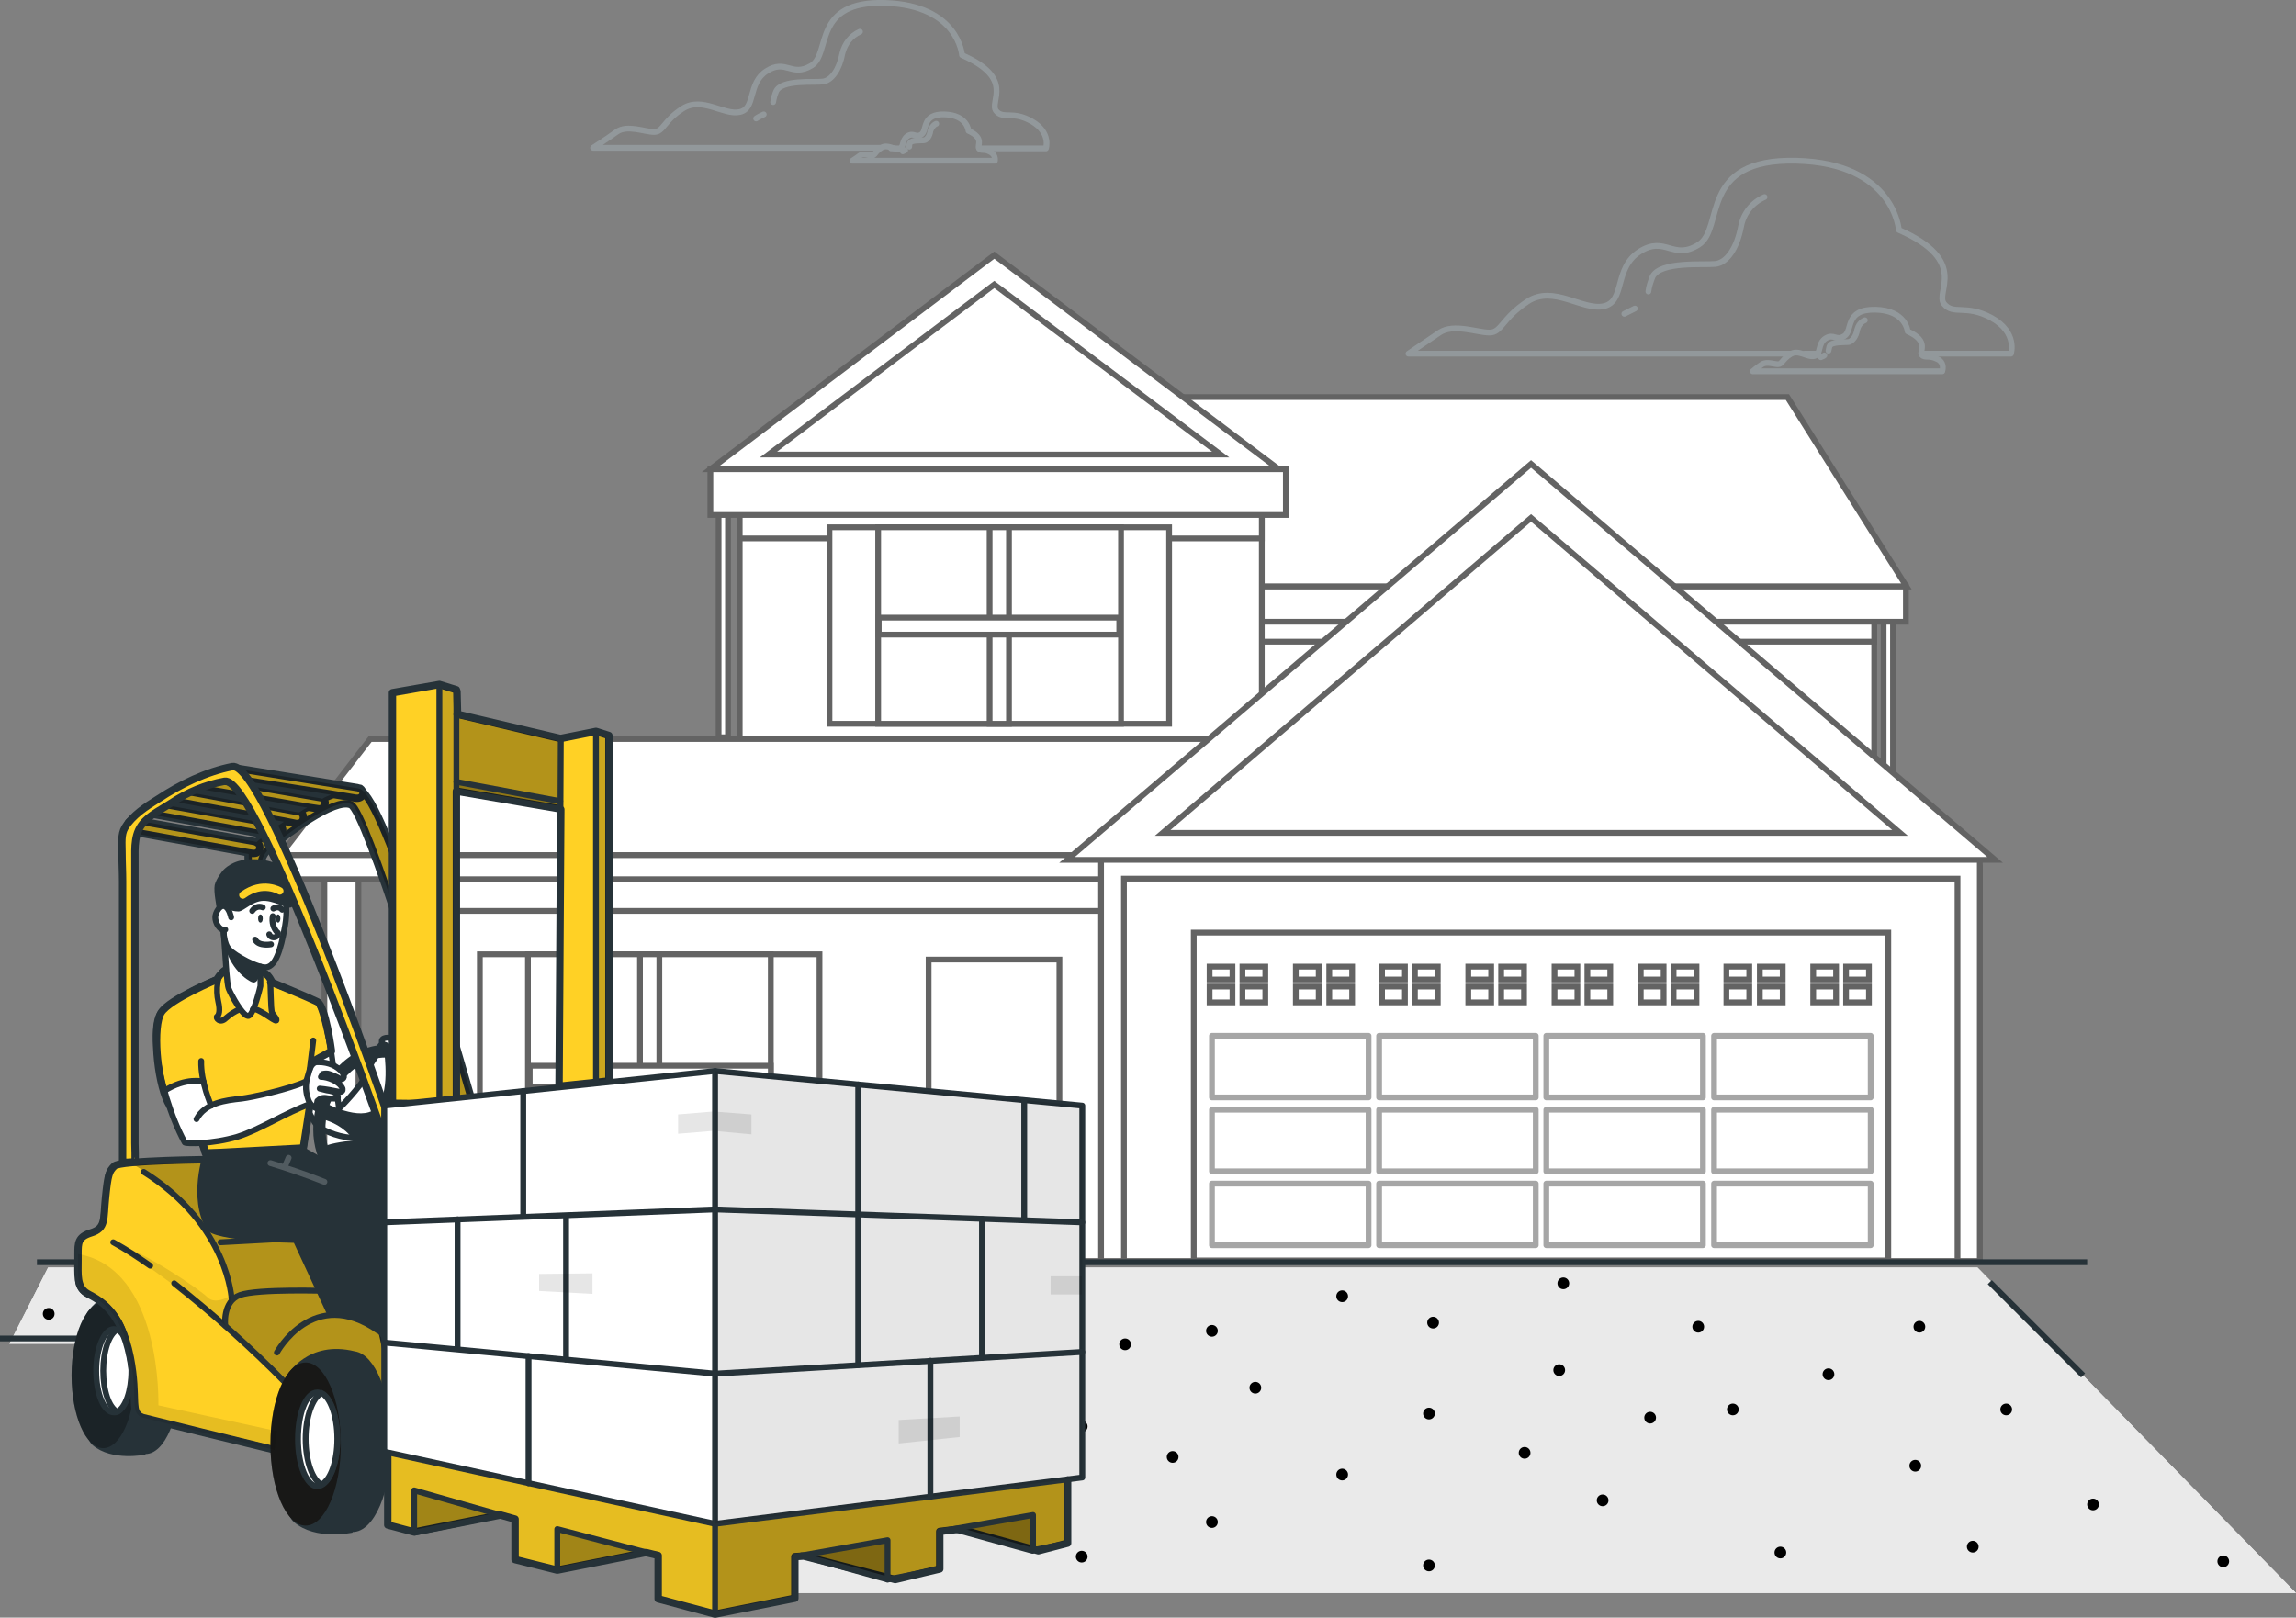 <?xml version="1.0" encoding="utf-8"?>
<!-- Generator: Adobe Illustrator 25.2.3, SVG Export Plug-In . SVG Version: 6.00 Build 0)  -->
<svg version="1.1" id="Layer_1" xmlns="http://www.w3.org/2000/svg" xmlns:xlink="http://www.w3.org/1999/xlink" x="0px" y="0px"
	 viewBox="0 0 391.4 275.8" style="enable-background:new 0 0 391.4 275.8;" xml:space="preserve">
<rect x="0" y="0" width="391.4" height="275.8" fill="#808080" stroke="none"/>
<style type="text/css">
	.st0{fill:#EAEAEA;}
	.st1{fill:none;stroke:#92989B;stroke-width:0.984;stroke-linecap:round;stroke-linejoin:round;}
	.st2{fill:#FFFFFF;stroke:#636363;stroke-width:0.984;stroke-miterlimit:10;}
	.st3{fill:none;stroke:#A6A6A6;stroke-width:0.984;stroke-linecap:round;stroke-linejoin:round;}
	.st4{fill:#FFFFFF;}
	.st5{fill:none;stroke:#263238;stroke-width:0.984;stroke-miterlimit:10;}
	.st6{fill:#FFD125;stroke:#263238;stroke-width:1.259;stroke-linecap:round;stroke-linejoin:round;}
	.st7{opacity:0.3;enable-background:new    ;}
	.st8{fill:#263238;}
	.st9{fill:#FFFFFF;stroke:#263238;stroke-miterlimit:10;}
	.st10{fill:none;stroke:#263238;stroke-linecap:round;stroke-linejoin:round;}
	.st11{fill:#222221;}
	.st12{opacity:0.1;enable-background:new    ;}
	.st13{fill:#FFFFFF;stroke:#263238;stroke-linecap:round;stroke-linejoin:round;}
	.st14{fill:#263238;stroke:#FFD125;stroke-width:1.259;stroke-linecap:round;stroke-linejoin:round;}
	.st15{fill:none;stroke:#222221;stroke-linecap:round;stroke-linejoin:round;}
	.st16{opacity:0.2;}
	.st17{fill:none;stroke:#FFFFFF;stroke-linecap:round;stroke-linejoin:round;}
	.st18{opacity:0.2;enable-background:new    ;}
</style>
<g>
	<polygon class="st0" points="8.2,216.1 337.1,216.1 391.4,271.6 124.2,271.6 150.9,229.1 1.6,229.1 	"/>
	<polygon class="st0" points="8.2,216.1 337.1,216.1 391.4,271.6 124.2,271.6 150.9,229.1 1.6,229.1 	"/>
	<circle cx="273.2" cy="255.8" r="1"/>
	<circle cx="295.4" cy="240.3" r="1"/>
	<circle cx="265.8" cy="233.6" r="1"/>
	<circle cx="206.6" cy="226.9" r="1"/>
	<circle cx="154.8" cy="249.9" r="1"/>
	<circle cx="184.4" cy="265.4" r="1"/>
	<circle cx="169.6" cy="227.7" r="1"/>
	<circle cx="184.4" cy="243.2" r="1"/>
	<circle cx="191.8" cy="229.2" r="1"/>
	<circle cx="206.6" cy="259.5" r="1"/>
	<circle cx="214" cy="236.6" r="1"/>
	<circle cx="228.8" cy="221" r="1"/>
	<circle cx="228.8" cy="251.4" r="1"/>
	<circle cx="243.6" cy="266.9" r="1"/>
	<circle cx="243.6" cy="241" r="1"/>
	<circle cx="266.5" cy="218.8" r="1"/>
	<circle cx="281.3" cy="241.7" r="1"/>
	<circle cx="303.5" cy="264.7" r="1"/>
	<circle cx="326.5" cy="249.9" r="1"/>
	<circle cx="311.7" cy="234.3" r="1"/>
	<circle cx="289.5" cy="226.2" r="1"/>
	<circle cx="327.2" cy="226.2" r="1"/>
	<circle cx="356.8" cy="256.5" r="1"/>
	<circle cx="379" cy="266.2" r="1"/>
	<circle cx="336.3" cy="263.7" r="1"/>
	<circle cx="342" cy="240.3" r="1"/>
	<circle cx="259.9" cy="247.7" r="1"/>
	<circle cx="244.3" cy="225.5" r="1"/>
	<circle cx="199.9" cy="248.4" r="1"/>
	<circle cx="140" cy="263.2" r="1"/>
	<circle cx="147.4" cy="221.8" r="1"/>
	<circle cx="123.7" cy="219.5" r="1"/>
	<ellipse cx="93.4" cy="226.2" rx="1" ry="1"/>
	<circle cx="56.4" cy="219.5" r="1"/>
	<circle cx="34.2" cy="227.7" r="1"/>
	<circle cx="8.3" cy="224" r="1"/>
	<g>
		<g id="TP--Clouds--inject-4_2_">
			<path class="st1" d="M330.2,61.2c-1.4-0.7-2.1-0.1-2.6-0.7s1.4-2.3-2.4-4c0,0-0.3-3.6-5.5-3.7c-5.3-0.1-3.8,3.6-5.3,4.5
				c-1.4,0.9-1.8-0.5-3.2,0.4c-1.4,0.9-0.7,2.7-1.9,3s-2.7-1.2-4.1-0.3c-1.4,0.9-1.4,1.7-2.1,1.7s-1.9-0.5-2.7,0s-1.6,1.2-1.6,1.2
				h32.3C331.4,62.3,331,61.5,330.2,61.2z"/>
			<path class="st1" d="M311,60.6c-0.1,0.1-0.4,0.2-0.6,0.3"/>
			<path class="st1" d="M317.9,54.6c-0.7,0.3-1.1,0.9-1.3,1.6c-0.2,1.2-0.8,1.9-1.4,2.1c-0.6,0.1-3-0.1-3.3,0.7
				c-0.1,0.2-0.1,0.5-0.2,0.8"/>
			<line class="st1" x1="307.7" y1="60.3" x2="310" y2="60.3"/>
			<path class="st1" d="M327.6,60.3h15.2c0,0,1.2-3.6-3.3-6.1c-4.4-2.4-6.5-0.4-8.1-2.4s4.4-7.3-7.7-12.6c0,0-0.8-11.4-17.5-11.8
				S294,38.9,289.6,41.7c-4.4,2.8-5.7-1.6-10.1,1.2c-4.4,2.8-2.4,8.5-6.1,9.3c-3.6,0.8-8.6-3.7-13-0.8c-4.4,2.9-4.4,5.3-6.5,5.3
				s-6.1-1.6-8.5,0s-5.3,3.6-5.3,3.6h65.2"/>
			<path class="st1" d="M278.7,52.6c-0.6,0.3-1.2,0.6-1.8,0.9"/>
			<path class="st1" d="M281,49.7c0.1-0.9,0.4-1.7,0.7-2.5c1.3-2.7,8.7-2,10.7-2.2s3.7-2.7,4.4-6.4c0.4-2.2,1.9-4.1,4-5"/>
			<path class="st1" d="M168.8,25.9c-1-0.6-1.6-0.1-1.9-0.6c-0.4-0.5,1-1.7-1.8-3c0,0-0.2-2.7-4.1-2.8c-3.9-0.1-2.9,2.7-3.9,3.4
				c-1,0.7-1.3-0.4-2.4,0.3c-1,0.7-0.6,2-1.4,2.2c-0.8,0.2-2-0.9-3.1-0.2c-1.1,0.7-1,1.3-1.6,1.3c-0.4,0-1.5-0.4-2,0
				s-1.3,0.9-1.3,0.9h24.3C169.7,26.8,169.4,26.2,168.8,25.9z"/>
			<path class="st1" d="M154.3,25.6c-0.1,0.1-0.3,0.1-0.4,0.2"/>
			<path class="st1" d="M159.6,21.1c-0.5,0.2-0.8,0.7-1,1.2c-0.1,0.9-0.6,1.5-1,1.6s-2.2-0.1-2.5,0.5c-0.1,0.2-0.1,0.4-0.1,0.6"/>
			<line class="st1" x1="151.9" y1="25.3" x2="153.6" y2="25.3"/>
			<path class="st1" d="M166.9,25.3h11.4c0,0,0.9-2.7-2.4-4.6s-4.9-0.3-6.1-1.8c-1.2-1.6,3.3-5.5-5.8-9.5c0,0-0.6-8.5-13.1-8.9
				s-9.2,8.7-12.6,10.7s-4.3-1.2-7.6,0.9c-3.3,2.1-1.8,6.4-4.6,7c-2.7,0.6-6.4-2.7-9.7-0.6c-3.3,2.1-3.3,4-4.9,4s-4.6-1.3-6.4,0
				s-4,2.7-4,2.7H150"/>
			<path class="st1" d="M130.2,19.5c-0.4,0.2-0.9,0.4-1.3,0.7"/>
			<path class="st1" d="M131.8,17.4c0.1-0.7,0.3-1.3,0.5-1.8c0.9-2.1,6.5-1.5,8-1.7s2.8-2.1,3.3-4.8c0.4-1.6,1.4-3,3-3.7"/>
		</g>
		<g id="TP--House2--inject-4_2_">
			<rect x="122.5" y="86.3" class="st2" width="1.6" height="39.4"/>
			<rect x="321.1" y="102.2" class="st2" width="1.6" height="39.4"/>
			<rect x="192.5" y="104.4" class="st2" width="127" height="51.4"/>
			<rect x="192.5" y="104.4" class="st2" width="127" height="5"/>
			<polygon class="st2" points="325,100 193,100 193,67.7 304.7,67.7 			"/>
			<rect x="191.9" y="100" class="st2" width="133" height="6"/>
			<rect x="126.1" y="87.4" class="st2" width="89" height="43.1"/>
			<rect x="126.1" y="87.4" class="st2" width="89" height="4.4"/>
			<polygon class="st2" points="169.5,43.5 121.1,80 218,80 			"/>
			<polygon class="st2" points="169.5,48.5 131,77.5 208.1,77.5 			"/>
			<rect x="55.3" y="147.9" class="st2" width="5.8" height="67.3"/>
			<rect x="69.3" y="147.9" class="st2" width="268.2" height="67.1"/>
			<rect x="69.3" y="147.9" class="st2" width="268.2" height="7.4"/>
			<polygon class="st2" points="229.5,145.8 47.8,145.8 63.1,126 229.5,126 			"/>
			<rect x="47.8" y="145.8" class="st2" width="147.8" height="4.1"/>
			<rect x="187.7" y="145.8" class="st2" width="149.8" height="69.2"/>
			<rect x="191.6" y="149.8" class="st2" width="142.1" height="65.2"/>
			<rect x="203.5" y="159" class="st2" width="118.4" height="55.9"/>
			<rect x="206.6" y="176.6" class="st3" width="26.7" height="10.5"/>
			<rect x="235.1" y="176.6" class="st3" width="26.7" height="10.5"/>
			<rect x="206.6" y="189.2" class="st3" width="26.7" height="10.5"/>
			<rect x="235.1" y="189.2" class="st3" width="26.7" height="10.5"/>
			<rect x="206.6" y="201.8" class="st3" width="26.7" height="10.5"/>
			<rect x="235.1" y="201.8" class="st3" width="26.7" height="10.5"/>
			<rect x="263.6" y="176.6" class="st3" width="26.7" height="10.5"/>
			<rect x="292.2" y="176.6" class="st3" width="26.7" height="10.5"/>
			<rect x="263.6" y="189.2" class="st3" width="26.7" height="10.5"/>
			<rect x="292.2" y="189.2" class="st3" width="26.7" height="10.5"/>
			<rect x="263.6" y="201.8" class="st3" width="26.7" height="10.5"/>
			<rect x="292.2" y="201.8" class="st3" width="26.7" height="10.5"/>
			<polygon class="st2" points="261,79.1 181.9,146.6 340.1,146.6 			"/>
			<polygon class="st2" points="261,88.3 198.2,142 323.9,142 			"/>
			<rect x="121.1" y="80" class="st2" width="98.1" height="7.8"/>
			<rect x="141.4" y="89.9" class="st2" width="57.9" height="33.5"/>
			<rect x="149.7" y="89.9" class="st2" width="41.4" height="33.5"/>
			<rect x="168.7" y="89.9" class="st2" width="3.3" height="33.5"/>
			<rect x="149.8" y="105.3" class="st2" width="41" height="2.9"/>
			<rect x="81.8" y="162.7" class="st2" width="57.9" height="41.4"/>
			<rect x="90" y="162.7" class="st2" width="41.4" height="41.4"/>
			<rect x="109.1" y="162.7" class="st2" width="3.3" height="41.4"/>
			<rect x="90.3" y="181.7" class="st2" width="41.1" height="3.6"/>
			<rect x="158.3" y="163.6" class="st2" width="22.3" height="50.9"/>
			<rect x="162" y="166.8" class="st4" width="14.9" height="39.4"/>
			<rect x="206.2" y="164.8" class="st2" width="3.9" height="2.2"/>
			<rect x="211.8" y="164.8" class="st2" width="3.9" height="2.2"/>
			<rect x="206.2" y="168.2" class="st2" width="3.9" height="2.7"/>
			<rect x="211.8" y="168.2" class="st2" width="3.9" height="2.7"/>
			<rect x="220.9" y="164.8" class="st2" width="3.9" height="2.2"/>
			<rect x="226.6" y="164.8" class="st2" width="3.9" height="2.2"/>
			<rect x="220.9" y="168.2" class="st2" width="3.9" height="2.7"/>
			<rect x="226.6" y="168.2" class="st2" width="3.9" height="2.7"/>
			<rect x="235.6" y="164.8" class="st2" width="3.9" height="2.2"/>
			<rect x="241.2" y="164.8" class="st2" width="3.9" height="2.2"/>
			<rect x="235.6" y="168.2" class="st2" width="3.9" height="2.7"/>
			<rect x="241.2" y="168.2" class="st2" width="3.9" height="2.7"/>
			<rect x="250.3" y="164.8" class="st2" width="3.9" height="2.2"/>
			<rect x="255.9" y="164.8" class="st2" width="3.9" height="2.2"/>
			<rect x="250.3" y="168.2" class="st2" width="3.9" height="2.7"/>
			<rect x="255.9" y="168.2" class="st2" width="3.9" height="2.7"/>
			<rect x="265" y="164.8" class="st2" width="3.9" height="2.2"/>
			<rect x="270.6" y="164.8" class="st2" width="3.9" height="2.2"/>
			<rect x="265" y="168.2" class="st2" width="3.9" height="2.7"/>
			<rect x="270.6" y="168.2" class="st2" width="3.9" height="2.7"/>
			<rect x="279.7" y="164.8" class="st2" width="3.9" height="2.2"/>
			<rect x="285.3" y="164.8" class="st2" width="3.9" height="2.2"/>
			<rect x="279.7" y="168.2" class="st2" width="3.9" height="2.7"/>
			<rect x="285.3" y="168.2" class="st2" width="3.9" height="2.7"/>
			<rect x="294.3" y="164.8" class="st2" width="3.9" height="2.2"/>
			<rect x="300" y="164.8" class="st2" width="3.9" height="2.2"/>
			<rect x="294.3" y="168.2" class="st2" width="3.9" height="2.7"/>
			<rect x="300" y="168.2" class="st2" width="3.9" height="2.7"/>
			<rect x="309.1" y="164.8" class="st2" width="3.9" height="2.2"/>
			<rect x="314.7" y="164.8" class="st2" width="3.9" height="2.2"/>
			<rect x="309.1" y="168.2" class="st2" width="3.9" height="2.7"/>
			<rect x="314.7" y="168.2" class="st2" width="3.9" height="2.7"/>
		</g>
		<g id="TP--Floor--inject-4_2_">
			<line class="st5" x1="6.3" y1="215.2" x2="355.8" y2="215.2"/>
			<polyline class="st5" points="0,228.2 148.9,228.2 133.7,252.2 			"/>
			<line class="st5" x1="339.2" y1="218.6" x2="355.1" y2="234.5"/>
		</g>
	</g>
	<g id="TP--Character--inject-93_1_">
		<path class="st6" d="M42.4,145.4c0-0.5,0.3-1,0.7-1.3l0.6-0.5c0.4-0.4,0.9-0.7,1.6-1.2c0.7-0.5,1.4-1.1,2.3-1.7l0.9-0.6
			c0.8-0.5,1.6-1.1,2.4-1.6c0.5-0.3,0.9-0.6,1.4-0.8c0.9-0.5,1.7-1,2.6-1.4c0.5-0.3,1-0.5,1.5-0.7c1.8-0.8,3.4-1.2,4.6-1.1
			c0.1,0,0.2,0,0.3,0.1l0,0c4.5,2,15.8,41.1,21.5,61.3c2,7.1,3.2,11.9,3.2,11.9l-2.8-0.5c0,0-1.3-4.4-3.2-10.9
			c-5.8-19.4-17.6-58.1-20.2-59.2c-2.8-1.2-10.9,5-14,7.6c-0.8,0.7-1.3,1.7-1.3,2.7v54.1l-2.2,0.3v-56.4
			C42.4,145.4,42.4,145.4,42.4,145.4z"/>
		<path class="st6" d="M40.1,132.8c-0.5-0.1-0.8-0.6-0.8-1.1c0.1-0.5,0.7-0.8,1.2-0.7l20.5,3.3c0.1,0,0.2,0.1,0.4,0.1l0,0
			c0.3,0.2,0.5,0.6,0.5,0.9c-0.1,0.5-0.5,0.8-1,0.8c-0.1,0-0.1,0-0.2,0l-4.2-0.7L40.1,132.8L40.1,132.8z"/>
		<path class="st6" d="M34.6,134.5c-0.5-0.1-0.9-0.6-0.8-1.1c0.1-0.5,0.6-0.9,1.1-0.8l19.7,3.4c0.1,0,0.2,0,0.3,0.1
			c0.4,0.2,0.6,0.6,0.5,1s-0.5,0.8-0.9,0.8c-0.1,0-0.1,0-0.2,0l-2-0.3L34.6,134.5L34.6,134.5z"/>
		<path class="st6" d="M29.6,135.5L29.6,135.5c0.1-0.5,0.6-0.9,1.2-0.8l20.1,3.7H51c0.5,0.1,0.8,0.6,0.7,1.2c-0.1,0.5-0.5,0.8-1,0.8
			c-0.1,0-0.1,0-0.2,0l-2-0.4l-18.1-3.3C29.8,136.6,29.5,136.1,29.6,135.5z"/>
		<path class="st6" d="M26.5,138.9C26.5,138.9,26.4,138.9,26.5,138.9c-0.6-0.1-1-0.7-0.9-1.2c0.1-0.6,0.7-0.9,1.2-0.8l20.6,3.7h0.1
			c0.4,0.1,0.7,0.5,0.7,1c0,0.6-0.4,1-1,1c-0.1,0-0.1,0-0.2,0l-1.8-0.3L26.5,138.9L26.5,138.9z"/>
		<path class="st6" d="M22.1,141.6c-0.1-0.1-0.2-0.2-0.3-0.4c-0.2-0.5,0-1.1,0.5-1.3c0.2-0.1,0.4-0.1,0.6-0.1l20.6,3.7
			c0.1,0,0.1,0,0.2,0.1c0.4,0.2,0.6,0.5,0.6,0.9c0,0.6-0.4,1-1,1c-0.1,0-0.1,0-0.2,0l-0.7-0.1l-19.9-3.6
			C22.4,141.8,22.2,141.7,22.1,141.6L22.1,141.6z"/>
		<path class="st7" d="M22.1,141.6c0.1-0.6,0.1-1.1,0.2-1.7c0.2-0.1,0.4-0.1,0.6-0.1l20.6,3.7c0.1,0,0.1,0,0.2,0.1
			c0.4-0.4,1-0.8,1.6-1.2L26.5,139h-0.1c-0.6-0.1-0.9-0.7-0.8-1.2c0.1-0.6,0.7-0.9,1.2-0.8l20.6,3.7h0.1l0.9-0.6l-18.1-3.3
			c-0.5-0.1-0.9-0.6-0.8-1.2l0,0c0.1-0.5,0.6-0.9,1.2-0.8l20.1,3.7H51c0.5-0.3,0.9-0.6,1.4-0.8l-17.8-3.1l0,0
			c-0.5-0.1-0.9-0.6-0.8-1.1c0.1-0.5,0.6-0.9,1.1-0.8l19.7,3.4c0.1,0,0.2,0,0.3,0.1c0.5-0.3,1-0.5,1.5-0.7l-16.3-2.6l0,0
			c-0.5-0.1-0.9-0.5-0.8-1.1c0.1-0.5,0.7-0.8,1.2-0.7l20.5,3.3c0.1,0,0.2,0.1,0.4,0.1l0,0c4.5,2,15.8,41.1,21.5,61.3l-0.4,0.9
			l-2.4-0.4c-5.8-19.4-17.6-58.1-20.2-59.2c-2.8-1.2-10.9,5-14,7.6c-0.8,0.7-1.3,1.7-1.3,2.7v31.3l-2.2-3v-30v-0.1L22.5,142
			C22.4,141.8,22.2,141.7,22.1,141.6z"/>
		<path class="st8" d="M15.8,246.4c3.3,2.8,9,1.6,9,1.6v-0.1c3.3,0,5.9-6.2,5.9-13.8c0-7.4-2.5-13.4-5.6-13.8
			c-7.2-1.8-10.3,3.6-10.3,3.6S12.5,243.5,15.8,246.4z"/>
		<ellipse class="st8" cx="17.6" cy="234.5" rx="5.4" ry="12.4"/>
		<ellipse class="st7" cx="17.6" cy="234.5" rx="5.4" ry="12.4"/>
		<path class="st9" d="M19.4,226.6c0.2,0,0.4,0.1,0.6,0.1l0,0c1.4,0.7,2.4,3.5,2.4,7c0,3.4-1,6.3-2.4,7l0,0
			c-0.2,0.1-0.4,0.1-0.6,0.1c-1.7,0-3-3.2-3-7.1S17.8,226.6,19.4,226.6z"/>
		<path class="st9" d="M20,226.7L20,226.7c1.4,0.7,2.4,3.5,2.4,7c0,3.4-1,6.3-2.4,7l0,0c-1.4-0.7-2.4-3.5-2.4-7
			C17.6,230.3,18.6,227.4,20,226.7z"/>
		<path class="st6" d="M13.3,213.8c0-1.9,0-2.9,2.2-3.6c2.6-0.8,2.1-2.3,2.5-6.1c0.4-3.9,0.6-4.4,1.5-5.3c0.9-1,16.9-1.1,16.9-1.1
			l6.8,4.1l13.9,14.1l8.1,11.4l0.2,0.9l1.7,8l-1.7,1.1l-0.4,0.3l-15.4,10.3l-2.8-0.7c-6.2-1.5-20.5-5-22.4-5.5
			c-2.4-0.7-0.8-3.1-2.2-10.3c-1.6-8-5.2-9.7-7.2-10.8c-2-1.1-1.7-3.3-1.7-5.9C13.3,214.4,13.3,214.1,13.3,213.8z"/>
		<path class="st7" d="M36.4,197.6l6.8,4.1l13.9,14.1l8.1,11.4l0.2,0.3v10H65l-15.8-0.8c0,0-4.6-5.1-11-10.9v-2.5
			c0.2-0.7,0.6-1.3,1.2-1.8c0.1-3.7-3.3-9.9-6.7-14.7s-9.1-7.6-10.3-8.5l-0.1-0.1C27.2,197.7,36.4,197.6,36.4,197.6z"/>
		<path class="st10" d="M43.4,198.5c-7-1.2-18-0.5-22.6-0.2c-1.2,0.1-2.2,1.1-2.4,2.3l-0.8,7.3c-0.1,1.1-1,2.1-2.1,2.3h-0.1
			c-1.2,0.2-2.1,1.3-2.1,2.6v5.4c0,1.1,0.7,2.1,1.7,2.5c1.3,0.5,3.1,1.5,4.8,3.9c2.4,3.3,3,11.2,3.2,14.9c0,1.2,0.8,2.1,2,2.4
			l22.5,5.4"/>
		<path class="st10" d="M19.3,211.8c2.2,1.2,4.3,2.6,6.3,4"/>
		<path class="st10" d="M29.7,218.8c6.7,5.3,13,10.9,19,17"/>
		<path class="st10" d="M64.5,226.9c-11.1-7.8-17.3,3.7-17.3,3.7"/>
		<path class="st10" d="M55.9,220.1c0,0-12-0.4-15,0.7s-2.5,5.2-2.5,5.2"/>
		<path class="st10" d="M24.5,199.8c14.5,9.1,15,21.8,15,21.8"/>
		<path class="st8" d="M50.1,259.5c3.7,3.2,10,1.8,10,1.8v-0.1c3.7,0,6.6-6.9,6.6-15.4c0-8.2-2.8-14.9-6.2-15.4c-8-2-11.5,4-11.5,4
			S46.4,256.3,50.1,259.5z"/>
		<ellipse class="st11" cx="52.1" cy="246.2" rx="6" ry="13.9"/>
		<ellipse class="st7" cx="52.1" cy="246.2" rx="6" ry="13.9"/>
		<path class="st9" d="M54.1,237.4c0.2,0,0.5,0.1,0.7,0.2l0,0c1.5,0.7,2.7,3.9,2.7,7.8c0,3.8-1.1,7-2.7,7.8l0,0
			c-0.2,0.1-0.4,0.2-0.7,0.2c-1.8,0-3.3-3.6-3.3-8C50.8,240.9,52.2,237.4,54.1,237.4z"/>
		<path class="st9" d="M54.8,237.5L54.8,237.5c1.5,0.7,2.7,3.9,2.7,7.8c0,3.8-1.1,7-2.7,7.8l0,0c-1.5-0.7-2.7-3.9-2.7-7.8
			C52.1,241.5,53.3,238.3,54.8,237.5z"/>
		<path class="st12" d="M13.3,214.8c0-0.3,0-0.7,0-1c14.4,2.5,13.7,25.8,13.7,25.8l20.2,4.4l-0.4,3.2c-6.2-1.5-20.5-5-22.4-5.5
			c-2.4-0.7-0.8-3.1-2.2-10.3c-1.6-8-5.2-9.7-7.2-10.8C13,219.6,13.3,217.4,13.3,214.8z"/>
		<path class="st12" d="M39.2,222.1c-2.4,3.4,0,4.6,0,4.6c-4.7-4.4-19.2-14.5-19.2-14.5c4.4,1.1,14,7.6,15.4,9s4.1-0.4,4.1-0.4
			L39.2,222.1z"/>
		<path class="st13" d="M64.2,179.7c-0.3,1-1.4,1.7-1.2,2.9c-1.9,3.2-5.2,6.4-5.2,6.4l-1.4-10.1l-7.5,1.1c0.3,1,3.8,11.1,5.5,12.2
			c2.2,1.3,4.8,2,7.4,1.8c5-2.7,5.9-13.3,5.9-13.3S65.6,175,64.2,179.7z"/>
		<path class="st6" d="M45.1,165.9c0.8,0.4,1.3,1.6,1.3,1.6s6.3,2.6,7.7,3.3s2.4,8.4,2.4,8.4l-3.4,1.9l0.1,4.9l-1.6,10.4L35,196.6
			l-0.8-3.4c-2.4-1.1-4.4-3-5.6-5.3c-1.9-3.9-2.6-13-1.1-15.3S37,167,37,167c0.9-1.9,3-1.9,3-1.9S44.2,165.5,45.1,165.9z"/>
		<path class="st4" d="M34.7,184.5l1.3,4c1.6-0.9,7.2-1.4,10.4-2.2c1.8-0.4,3.7-1,5.4-1.6c0,0,2.5,1.7,1.2,3.1
			c-1.3,1.4-12.6,5.9-15.3,6.6c-2.7,0.7-6.3,0.4-6.3,0.4c-1.3-1.4-3.4-8.7-3.4-8.7C29.9,184.5,32.4,184,34.7,184.5z"/>
		<path class="st4" d="M38.9,152.4c0,0-2,2.3-2.3,4.1c-0.2,1,0.5,1.9,1.4,2.1l0.2,3.9c0,0,0,4.9,0.5,6.1c0.5,1.1,2.7,5,3.4,4.8
			s2-5.1,2-5.1v-2.7c0,0,0-0.7,1.2-0.6c1.2,0.1,1.9-1,2.8-5.2c0.9-4.3,0.6-6.5,0.6-6.5C45.3,150.9,38.9,152.4,38.9,152.4z"/>
		<path class="st8" d="M65.5,228.9c-3.5-6.3-9.6-4.8-9.6-4.8l-3.3-23.5l1.9-1.4c0,0-0.2-2.5,0.7-3.6s10.3-1.6,10.3-1.6V228.9z"/>
		<path class="st10" d="M45.9,159.3c0,0.1,0.1,0.1,0.1,0.2c0.3,0.4,0.9,0.4,1.2,0.1c0.2-0.1,0.2-0.3,0.2-0.5c0-0.1-0.1-0.1-0.1-0.1
			c-0.7-0.7-1-1.8-0.8-2.8"/>
		<path class="st10" d="M48.1,155.1L48.1,155.1c-0.4-0.5-1-0.5-1.5-0.2"/>
		<path class="st10" d="M43,155.3c0.4-0.6,1.1-0.9,1.8-0.6"/>
		<path class="st8" d="M47.4,155.9c0.2,0,0.4,0.3,0.4,0.7s-0.2,0.7-0.4,0.7S47,157,47,156.6S47.2,155.9,47.4,155.9z"/>
		<ellipse class="st8" cx="44.4" cy="156.6" rx="0.4" ry="0.7"/>
		<path class="st10" d="M43.5,160.2c0.6,1.2,2.7,0.8,2.7,0.8"/>
		<path class="st10" d="M38.1,158.5c0,0,0,2.4,1,3.4c0.9,1,5,3.3,6.4,3s2.3-2.5,3.1-7.1s-0.8-7.2-0.8-7.2"/>
		<path class="st10" d="M38.4,158.5c-1,0.2-1.7-1.2-1.7-2.1c0-0.8,0.8-2.2,1.6-1.9s1.1,1.9,1.1,1.9"/>
		<path class="st8" d="M37,155.3c-0.1-1.1-0.6-3.1-0.4-4.4c0.3-1.2,1.4-2.5,1.5-2.6c0.6-0.6,2.2-2,5.7-1.8c3.6,0.2,5.3,1.9,5.3,3
			s-0.1,2.4-0.1,2.4l0.5,0.6c0,0,1,1.5,0.3,2.1s-2.4-0.8-4.5-1s-3.6,1.7-4.6,1.8c-0.8,0-1.6-0.2-2.3-0.6
			C38.4,154.7,37.5,154.2,37,155.3z"/>
		<path class="st14" d="M41.4,152.6c3.4-2.5,6.3-0.7,6.3-0.7"/>
		<path class="st10" d="M38.1,158.5l0.5,7.2c0.1,1.1,0.2,2.4,0.4,2.9c0.4,1,2.5,4.9,3.4,4.6c0.9-0.3,2-5.1,2-5.1v-3.3"/>
		<path class="st10" d="M43.1,172.1c0.8-0.4,3.7,2.1,4,1.9c0.2-0.2-0.3-0.7-0.7-1.3c-0.3-0.7-0.2-4.9-0.4-5.9s-1.6-1-1.6-1"/>
		<path class="st10" d="M38.5,165.2c-1.6,0.6-1.7,3.8-1.3,5.5s0.1,2.4-0.2,2.6c-0.3,0.2,0.5,1.3,1.5,0.3c0.7-0.6,1.5-1.2,2.4-1.5"/>
		<path class="st10" d="M46,167.5c0,0,6.6,2.4,8,3.3c0.9,0.6,1.8,5.1,2.5,8.6"/>
		<polyline class="st10" points="34.3,194.9 34.9,196.5 51.8,195.6 53.8,181.5 		"/>
		<line class="st15" x1="57.2" y1="183.3" x2="52.2" y2="185.6"/>
		<path class="st8" d="M53.4,192.6c0,1.4,0.2,2.7,0.6,4c1,3,2.9,5.2,5.6,6.2c1,0.4,2,0.5,3,0.5s2-0.2,2.9-0.5v-2.2
			c-1.7,0.7-3.5,0.8-5.2,0.2c-2-0.8-3.6-2.5-4.3-4.9c-0.8-2.7-0.7-5.5,0.4-8.1c0.5-1.3,1.2-2.6,2.1-3.7c0.8-1,1.8-1.9,3-2.6
			c1.3-0.8,2.7-1.2,4.2-1.2c0.8,0,1.6,0.1,2.3,0.4c2,0.8,3.6,2.5,4.3,4.9c0.2,0.6,0.3,1.3,0.4,1.9l2-0.3c-0.1-0.8-0.3-1.5-0.5-2.3
			c-1-3-2.9-5.2-5.6-6.2c-2.6-1-5.6-0.6-8.3,1c-2.7,1.7-4.8,4.3-5.9,7.3C53.7,188.9,53.4,190.7,53.4,192.6z"/>
		<path class="st8" d="M71.6,182.3c-2.5,2-2.3,5.7-2.3,5.7l-3.6,0.5v11.8l-4.4-0.6c0.9-7.7-6.8-9-6.8-9l0.9-2.7c0,0,6,3.3,8.6,1
			c2.6-2.3,1.5-9.6,1.5-9.6C67.8,179.9,69.8,180.9,71.6,182.3z"/>
		<path class="st10" d="M37,166.9c0,0-7.2,3-9.5,5.6c-1.8,2-0.8,9,0.9,14.7c0.8,2.6,1.8,5.2,3.1,7.6c0.3,0.2,4.6,0.3,9-1
			c3.8-1.2,8.2-4.1,12.4-5.6"/>
		<path class="st8" d="M43.9,164.7c0,0-1.3-0.5-3-1.5c-1-0.5-1.9-1.3-2.6-2.2c0.8,4,3.8,6.2,4.8,6.5c1.1,0.2,1.2-2,1.2-2L43.9,164.7
			z"/>
		<path class="st13" d="M52.3,184c-0.2,1.1-0.2,2.2,0.2,3.3c0.2,0.8,0.8,1.4,1.5,1.7c0-0.5,0-0.8,0.1-1.3c0.4-0.4,0.9-0.6,1.5-0.5
			c0.5,0.1,1.1,0.1,1.6,0.1c0.2,0,0.3-0.1,0.4-0.2c0-0.1,0-0.2-0.1-0.4c-0.4-0.6-1.1-0.7-1.8-0.8c-0.4-0.1-0.8-0.2-1.2-0.3
			c1.1,0.1,2.1,0.3,3.1,0.5c0.3,0.1,0.7,0.1,0.8-0.2c0-0.1,0-0.2,0-0.3c-0.5-1.2-2.5-2-3.7-2c0.1-0.1,0.2-0.4,0.3-0.5
			c0.4-0.1,0.8-0.1,1.1,0c0.6,0.2,1.3,0.5,1.8,0.8c0.1,0.1,0.3,0.1,0.4,0.1c0.2-0.1,0.4-0.3,0.3-0.5c0-0.2-0.1-0.4-0.2-0.6
			c-0.9-1.2-2.5-1.8-4-1.8c-0.2,0-0.4,0-0.5,0c-0.8,0.2-1.1,1.1-1.3,1.9C52.4,183.6,52.4,183.8,52.3,184z"/>
		<path class="st10" d="M34.3,180.9c-0.1,3.6,1.7,7.6,1.7,7.6"/>
		<path class="st8" d="M51.8,195.6l10.5,5.9l-6.5,22.7l-5.7-12.3c0,0-13.7-0.2-14.9-2.3c-3.2-5.4-0.5-13.1-0.5-13.1L51.8,195.6z"/>
		<line class="st10" x1="37.6" y1="211.8" x2="50.6" y2="211.1"/>
		<path class="st10" d="M33.5,190.8c1.5-2.8,4.9-3.2,7.7-3.5c1.7-0.2,8.1-1.6,10.9-2.9"/>
		<path class="st10" d="M28,186c3.7-2.4,6.7-1.6,6.7-1.6"/>
		<g class="st16">
			<path class="st17" d="M55.3,201.5c-3.5-1.4-6.9-2.5-9.2-3.2"/>
			<line class="st17" x1="49.2" y1="197.4" x2="48.6" y2="198.8"/>
		</g>
		<line class="st10" x1="53.4" y1="177.4" x2="52.8" y2="182.3"/>
		<path class="st13" d="M69.9,180.6c0.1,0.4,0.3,0.7,0.6,0.9c0.1,0.2,0.4,0.2,0.6,0.2c0.1-0.1,0.2-0.3,0.2-0.4
			c0.1-0.8-0.5-1.5-1-2.1C69.4,178.3,69.8,180.3,69.9,180.6z"/>
		<path class="st13" d="M67.7,178.2c0.2-0.1,0.3-0.2,0.5-0.3c0.1-0.1,0.2-0.1,0.3-0.1c0.1,0,0.2,0.1,0.3,0.1c0.5,0.4,0.8,0.9,1,1.5
			c0.1,0.3,0.1,0.6,0.1,0.9c0,0.3-0.2,0.6-0.4,0.8c0,0,0,0-0.1,0c0,0,0,0-0.1,0c-0.4-0.4-0.7-0.9-1-1.3
			C68.1,179.3,67.9,178.8,67.7,178.2z"/>
		<path class="st13" d="M65.1,177.7c0.1,0.4,0.6,0.4,0.9,0.6c0.3,0.2,0.6,0.6,0.7,1s0.2,0.8,0.4,1.1c0.2,0.4,0.6,0.6,1,0.5
			s0.5-0.5,0.4-0.8c-0.1-1-0.7-2.5-1.6-3C66.4,176.8,64.9,176.8,65.1,177.7z"/>
		<line class="st10" x1="56.5" y1="179.2" x2="53" y2="181.1"/>
		<polygon class="st6" points="74.9,116.7 77.8,117.6 77.9,117.9 77.9,117.9 78,121.8 78.1,121.8 95.5,125.9 95.6,125.9 
			101.6,124.7 103.8,125.4 103.8,184.3 95.3,185.2 95.6,138 95.4,137.9 77.9,134.9 77.9,134.9 77.8,134.9 77.8,188.8 74.9,188.2 
			66.9,188.1 66.9,118.1 		"/>
		<polygon class="st7" points="77.9,133.4 78.1,121.8 95.5,125.9 95.4,137.9 95.1,137.9 77.9,134.9 		"/>
		<polygon class="st18" points="77.9,133.4 95.3,136.5 95.4,137.9 77.9,134.9 		"/>
		<polygon class="st18" points="103.8,125.4 103.8,184.3 101.6,184.5 101.6,124.7 		"/>
		<polygon class="st18" points="77.8,117.6 77.9,117.9 77.9,117.9 77.9,134.9 77.8,188.8 74.9,188.2 74.9,116.7 		"/>
		<polyline class="st10" points="77.8,189.2 77.8,117.6 74.9,116.7 66.9,118.1 66.9,188.5 		"/>
		<line class="st10" x1="74.9" y1="188.8" x2="74.9" y2="116.7"/>
		<polyline class="st10" points="103.8,185.4 103.8,125.4 101.6,124.7 95.6,125.9 95.3,185.9 		"/>
		<line class="st10" x1="101.6" y1="186.7" x2="101.6" y2="124.7"/>
		<line class="st10" x1="77.8" y1="121.8" x2="95.6" y2="125.9"/>
		<line class="st10" x1="77.8" y1="133.3" x2="95.5" y2="136.6"/>
		<line class="st10" x1="77.8" y1="134.9" x2="95.4" y2="137.9"/>
		<path class="st6" d="M23,198.1c0.1,0,0-3,0-3.2v-16.2c0-6.8,0-13.6,0-20.4v-11.4c0-2.5-0.2-5,1.7-6.9c1.3-1.3,3-2.1,4.5-3.1
			c2.7-1.8,5.8-3.1,9.1-3.7c5.5-1,27.2,60.7,27.2,60.7l0.2-4.9c0,0-20.5-59.4-26.1-58.3c-4.5,0.9-8.8,3-12.6,5.5
			c-2.1,1.3-4.4,2.8-5.7,4.9c-0.7,1.2-0.5,2.7-0.5,4.1c0,1.7,0.1,3.4,0.1,5.1v47.9L23,198.1z"/>
		<polygon class="st6" points="118.2,247.3 121.9,247.4 182,249.5 182,263.1 177,264.4 163.6,260.7 160.2,261.1 160.2,267.5 
			152.6,269.3 137,265.3 135.5,265.4 135.5,272.5 121.9,275.2 112.2,272.6 112.2,265.2 110.1,264.7 95,267.7 87.8,265.9 87.8,259 
			85.3,258.3 70.6,261.2 66.1,260 66.1,245.5 		"/>
		<polygon class="st12" points="118.2,247.3 121.9,247.4 121.9,275.2 112.2,272.6 112.2,265.2 110.1,264.7 95,267.7 87.8,265.9 
			87.8,259 85.3,258.3 70.6,261.2 66.1,260 66.1,245.5 		"/>
		<polygon class="st7" points="182,242.1 182,263.1 177,264.4 163.6,260.7 160.2,261.1 160.2,267.5 152.6,269.3 137,265.3 
			135.5,265.4 135.5,272.5 121.9,275.2 121.9,247 		"/>
		<polygon class="st7" points="137,265.3 151.3,269.3 151.3,262.6 		"/>
		<polygon class="st7" points="110.1,264.7 95,267.7 95,260.7 		"/>
		<polygon class="st7" points="85,258.2 70.6,254.1 70.6,261.2 		"/>
		<polygon class="st7" points="176.1,264.3 162.6,260.7 176.1,258.3 		"/>
		<polygon class="st4" points="121.9,182.6 184.5,188.5 184.5,251.9 121.9,259.8 65.5,247.5 65.5,188.5 		"/>
		<polygon class="st12" points="128.1,193.4 121.6,192.8 115.6,193.3 115.6,190 121.6,189.5 128.1,190 		"/>
		<polygon class="st10" points="121.9,182.6 65.5,188.5 65.5,247.5 121.9,259.8 184.5,251.9 184.5,188.5 		"/>
		<polyline class="st10" points="121.9,182.6 121.9,259.8 121.9,275.2 		"/>
		<polyline class="st10" points="182,252.2 182,263.1 176.1,264.3 176.1,258.3 160.2,261.1 160.2,267.5 151.3,269.3 136.6,265.2 		
			"/>
		<line class="st10" x1="162.6" y1="260.7" x2="176" y2="264.4"/>
		<polyline class="st10" points="151.3,269.3 151.3,262.6 135.5,265.4 135.5,272.5 121.9,275.2 112.2,272.6 112.2,265.2 95,260.7 
			95,267.7 		"/>
		<polygon class="st12" points="184.5,188.5 184.5,251.9 121.9,259.8 121.9,182.6 		"/>
		<polyline class="st10" points="66.1,247.7 66.1,260 69.8,261 70.6,261.2 70.6,254.1 87.8,259 87.8,265.9 95,267.7 110.1,264.7 		
			"/>
		<line class="st10" x1="85.3" y1="258.3" x2="70.7" y2="261.3"/>
		<polyline class="st10" points="65.5,208.4 121.9,206.2 184.5,208.4 		"/>
		<polyline class="st10" points="65.5,228.9 121.9,234.2 184.5,230.5 		"/>
		<line class="st10" x1="89.2" y1="207.3" x2="89.2" y2="186"/>
		<line class="st10" x1="96.5" y1="231.8" x2="96.5" y2="207.3"/>
		<line class="st10" x1="78" y1="229.9" x2="78" y2="207.9"/>
		<line class="st10" x1="90.1" y1="252.9" x2="90.1" y2="231.2"/>
		<line class="st10" x1="146.3" y1="232.7" x2="146.3" y2="184.9"/>
		<line class="st10" x1="174.6" y1="207.9" x2="174.6" y2="187.6"/>
		<line class="st10" x1="167.4" y1="231.5" x2="167.4" y2="207.8"/>
		<line class="st10" x1="158.6" y1="232" x2="158.6" y2="255.2"/>
		<polygon class="st12" points="184.4,220.7 179.1,220.7 179.1,217.6 184.4,217.6 		"/>
		<polygon class="st12" points="91.9,217.2 91.9,220.1 101,220.6 101,217.1 		"/>
		<polygon class="st12" points="153.2,242.1 153.2,246.1 163.6,245 163.6,241.5 		"/>
	</g>
</g>
</svg>
